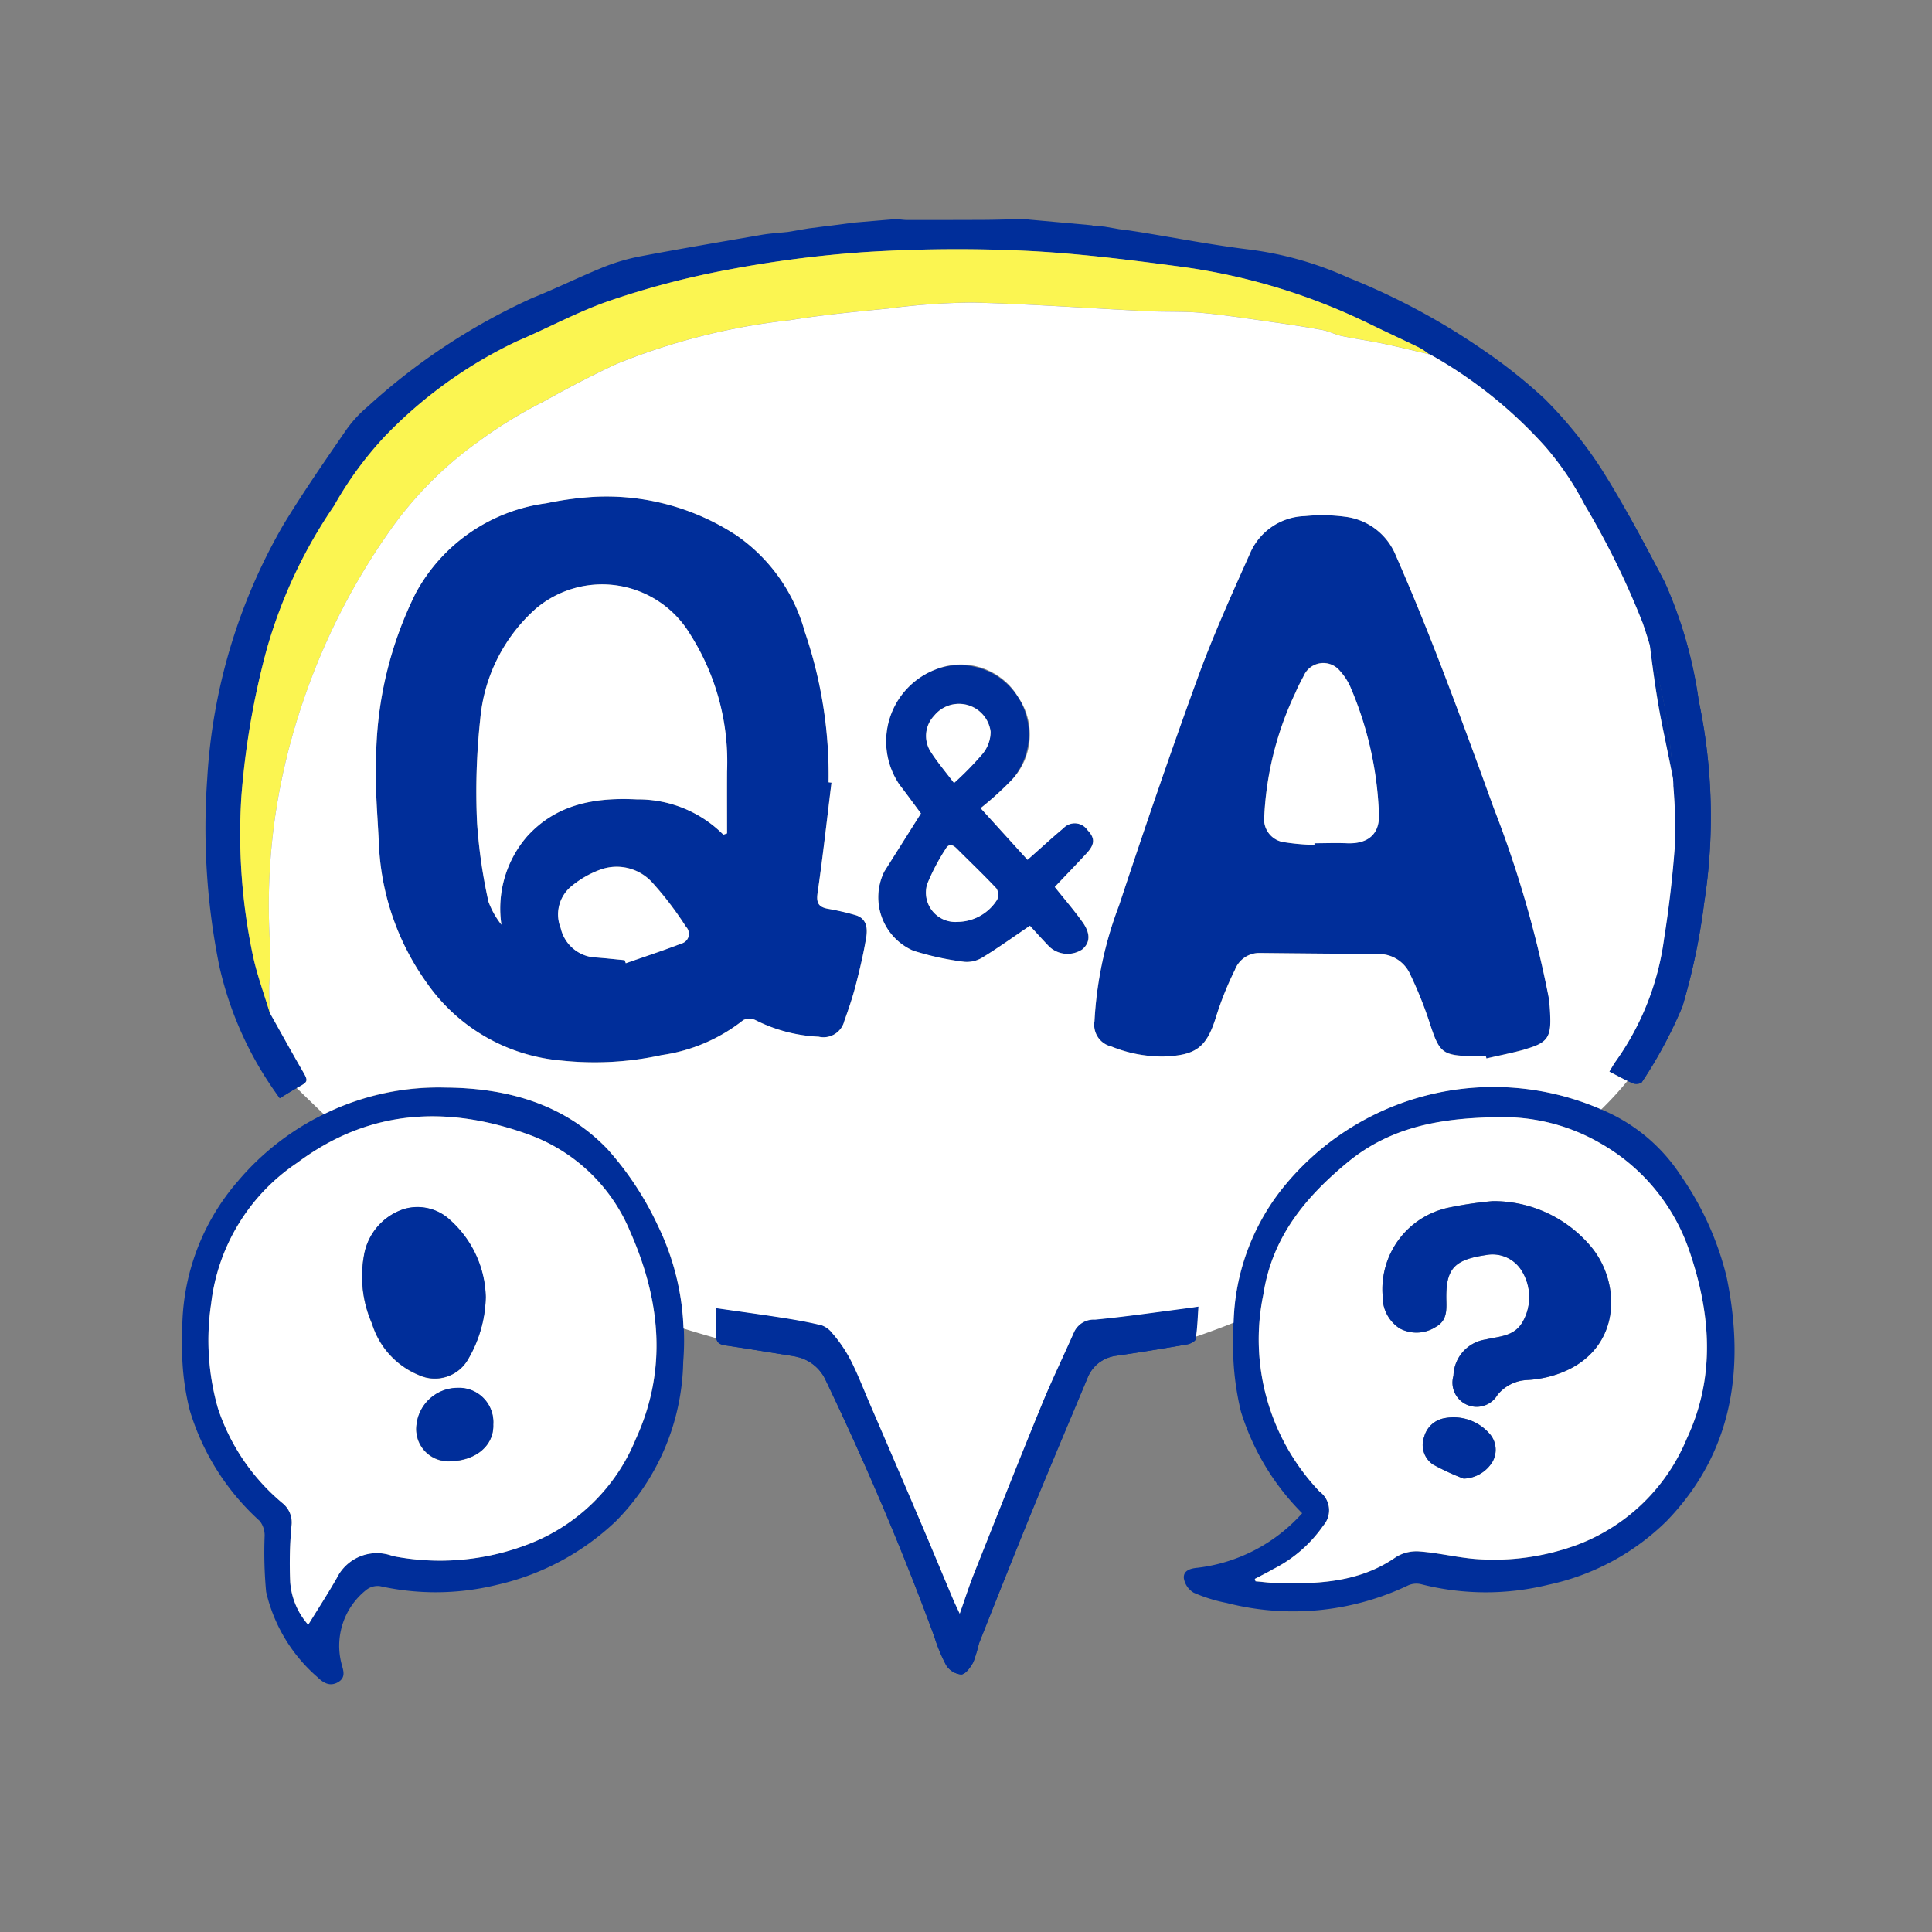 <svg xmlns="http://www.w3.org/2000/svg" xmlns:xlink="http://www.w3.org/1999/xlink" width="100" height="100" viewBox="0 0 100 100">
  <rect x="0" y="0" width="100" height="100" fill="#808080" stroke="none"/>
  <defs>
    <clipPath id="clip-path">
      <rect id="長方形_351" data-name="長方形 351" width="80.345" height="75.994" fill="none"/>
    </clipPath>
  </defs>
  <g id="グループ_93" data-name="グループ 93" transform="translate(-471 -595)">
    <g id="グループ_72" data-name="グループ 72" transform="translate(480.433 606.184)">
      <g id="グループ_72-2" data-name="グループ 72" transform="translate(0 0)" clip-path="url(#clip-path)">
        <path id="パス_729" data-name="パス 729" d="M39.663,38.109c-.235,1.906-.445,3.815-.719,5.715-.076.525.062.732.553.817a13.456,13.456,0,0,1,1.391.32c.6.169.651.68.573,1.157-.138.841-.337,1.675-.551,2.5-.158.614-.366,1.217-.579,1.815A1.11,1.11,0,0,1,39,51.262a8.015,8.015,0,0,1-3.256-.852A.719.719,0,0,0,35.1,50.4a8.772,8.772,0,0,1-4.217,1.81,16.21,16.21,0,0,1-5.216.283A9.455,9.455,0,0,1,18.72,48.48a13.289,13.289,0,0,1-2.486-7.273c-.074-1.526-.216-3.059-.138-4.579a19.592,19.592,0,0,1,2.043-8.318A9.019,9.019,0,0,1,24.9,23.649a16.871,16.871,0,0,1,2.478-.334A12.277,12.277,0,0,1,34.727,25.3,8.926,8.926,0,0,1,38.282,30.3a22.868,22.868,0,0,1,1.231,7.79l.15.017m-5.6,2.7.192-.065c0-1.064,0-2.128,0-3.192a12.287,12.287,0,0,0-1.913-7.124,5.313,5.313,0,0,0-7.971-1.329,8.673,8.673,0,0,0-2.889,5.721,35.107,35.107,0,0,0-.166,5.351,27.18,27.18,0,0,0,.592,4.108,4.316,4.316,0,0,0,.67,1.19,5.709,5.709,0,0,1,1.31-4.548c1.548-1.728,3.582-2.043,5.706-1.938A6.222,6.222,0,0,1,34.066,40.8m-5.1,6.5.057.156c.96-.336,1.929-.651,2.876-1.019a.519.519,0,0,0,.239-.869,17.308,17.308,0,0,0-1.754-2.3,2.489,2.489,0,0,0-2.627-.675,5.07,5.07,0,0,0-1.582.905,1.886,1.886,0,0,0-.523,2.131,1.96,1.96,0,0,0,1.716,1.523c.533.032,1.065.1,1.6.145" transform="translate(-6.059 -8.786)" fill="#002e9a" fill-rule="evenodd"/>
        <path id="パス_730" data-name="パス 730" d="M96.045,52.85c-.139,0-.278,0-.418,0-1.892-.026-1.967-.1-2.547-1.891a20.337,20.337,0,0,0-.936-2.31,1.777,1.777,0,0,0-1.707-1.088q-3.065-.021-6.13-.054a1.346,1.346,0,0,0-1.25.871,16.905,16.905,0,0,0-.957,2.366c-.5,1.656-1.041,2.067-2.764,2.121a6.992,6.992,0,0,1-2.666-.515,1.155,1.155,0,0,1-.883-1.313,19.728,19.728,0,0,1,1.267-5.98c1.315-3.97,2.666-7.93,4.1-11.858.8-2.194,1.77-4.329,2.723-6.463a3.186,3.186,0,0,1,2.8-1.843,8.9,8.9,0,0,1,2.072.032,3.25,3.25,0,0,1,2.632,2c.812,1.85,1.572,3.723,2.3,5.608.954,2.478,1.87,4.972,2.771,7.471a57.119,57.119,0,0,1,2.842,9.766,7.694,7.694,0,0,1,.083.888c.064,1.235-.132,1.517-1.349,1.852-.643.176-1.3.3-1.949.455-.009-.037-.017-.075-.027-.113M87.168,41.914c0-.031,0-.06,0-.09.555,0,1.111-.021,1.665,0,1.131.05,1.759-.488,1.67-1.62a18.3,18.3,0,0,0-1.494-6.517,3.118,3.118,0,0,0-.523-.787,1.108,1.108,0,0,0-1.874.265c-.148.28-.3.561-.42.854a16.754,16.754,0,0,0-1.619,6.4,1.2,1.2,0,0,0,1.063,1.356,11.833,11.833,0,0,0,1.528.133" transform="translate(-28.57 -9.367)" fill="#002e9a" fill-rule="evenodd"/>
        <path id="パス_731" data-name="パス 731" d="M5.25,41.32c.543.966,1.077,1.938,1.633,2.9.386.665.4.654-.248,1.012-.291.161-.571.343-.865.52A18.2,18.2,0,0,1,2.64,38.908a35.956,35.956,0,0,1-.623-9.716A29.585,29.585,0,0,1,5.95,16.081c1.006-1.663,2.12-3.262,3.22-4.866a6.408,6.408,0,0,1,1.163-1.273,32.57,32.57,0,0,1,8.517-5.615c1.249-.5,2.459-1.1,3.708-1.606A10.34,10.34,0,0,1,24.5,2.162c2.068-.39,4.142-.742,6.216-1.1.449-.077.906-.1,1.36-.15l.583-.1.475-.08L33.89.634l.345-.04L35.248.462l.3-.037,1.173-.1.956-.08c.194.017.389.049.584.049,1.262,0,2.524,0,3.786-.006.768,0,1.536-.031,2.3-.047l.212.033L47.6.549l.222.021L47.86.6l.047-.017L48.47.64l.536.092.209.038.308.039a.051.051,0,0,0,.062.006l.7.106c1.9.308,3.79.675,5.7.906a17.781,17.781,0,0,1,5.079,1.445,35.445,35.445,0,0,1,7.069,3.8,26.787,26.787,0,0,1,3.113,2.485,22.039,22.039,0,0,1,2.912,3.594c1.2,1.888,2.239,3.883,3.288,5.864a22.676,22.676,0,0,1,1.771,6.165,29.042,29.042,0,0,1,.278,10.478A33.2,33.2,0,0,1,78.372,41a23.293,23.293,0,0,1-2.1,3.916c-.047.084-.324.116-.449.064-.4-.166-.778-.383-1.23-.613.123-.2.22-.386.343-.552A14.124,14.124,0,0,0,77.422,37.5c.261-1.645.451-3.306.571-4.968a28.111,28.111,0,0,0-.092-2.973,29.068,29.068,0,0,0-1.585-8.4,41.785,41.785,0,0,0-3.01-6.129,15.565,15.565,0,0,0-2.029-3,23.3,23.3,0,0,0-5.96-4.772.047.047,0,0,0-.074-.024l.014.012a3.863,3.863,0,0,0-.478-.326C63.923,6.5,63.056,6.1,62.2,5.684a31.923,31.923,0,0,0-9.926-2.99c-2.651-.352-5.315-.684-7.983-.808a76.191,76.191,0,0,0-8.2.069,60.061,60.061,0,0,0-7.193.927,43.515,43.515,0,0,0-5.977,1.563c-1.665.562-3.227,1.423-4.852,2.113A23.349,23.349,0,0,0,11.2,11.5a18.627,18.627,0,0,0-2.62,3.586,25.409,25.409,0,0,0-3.491,7.454,41.226,41.226,0,0,0-1.306,7.61,30.462,30.462,0,0,0,.612,8.283c.216.978.567,1.926.856,2.888" transform="translate(-0.722 -0.091)" fill="#002e9a" fill-rule="evenodd"/>
        <path id="パス_732" data-name="パス 732" d="M6.346,42.268c-.289-.962-.64-1.91-.856-2.888A30.462,30.462,0,0,1,4.878,31.1a41.226,41.226,0,0,1,1.306-7.61,25.409,25.409,0,0,1,3.491-7.454,18.627,18.627,0,0,1,2.62-3.586,23.349,23.349,0,0,1,6.868-4.941c1.625-.69,3.187-1.551,4.852-2.113A43.515,43.515,0,0,1,29.992,3.83,60.061,60.061,0,0,1,37.184,2.9a76.191,76.191,0,0,1,8.2-.069c2.668.124,5.332.456,7.983.808A31.923,31.923,0,0,1,63.3,6.632c.855.419,1.723.814,2.578,1.231a3.863,3.863,0,0,1,.478.326c-.786-.183-1.568-.38-2.357-.545-.717-.15-1.444-.25-2.16-.4-.346-.073-.67-.25-1.016-.314-.871-.159-1.748-.292-2.624-.415-1.217-.171-2.432-.362-3.655-.473-.924-.085-1.859-.039-2.787-.085-3.011-.149-6.02-.37-9.033-.446a35.051,35.051,0,0,0-4.324.306c-1.715.17-3.435.331-5.136.608a33.627,33.627,0,0,0-8.97,2.265c-1.291.6-2.556,1.266-3.8,1.96a23.369,23.369,0,0,0-3.378,2.083,19.377,19.377,0,0,0-4.376,4.341,34.558,34.558,0,0,0-4.584,8.844A33.744,33.744,0,0,0,6.87,30.671a32.117,32.117,0,0,0-.508,8.044,18.236,18.236,0,0,1-.042,2.141c-.006.47.017.941.027,1.412" transform="translate(-1.818 -1.038)" fill="#fbf551" fill-rule="evenodd"/>
        <path id="パス_733" data-name="パス 733" d="M89.336,94.407a12.793,12.793,0,0,1-3.169-5.258,14.441,14.441,0,0,1-.4-3.877,11.935,11.935,0,0,1,2.457-7.563,13.98,13.98,0,0,1,17.007-4.017,9.054,9.054,0,0,1,3.717,3.259,15.683,15.683,0,0,1,2.359,5.237c.964,4.686.335,9.07-3.108,12.626a12.4,12.4,0,0,1-6.116,3.294,13.558,13.558,0,0,1-6.59-.027,1.05,1.05,0,0,0-.671.061,13.83,13.83,0,0,1-9.4.908,7.974,7.974,0,0,1-1.7-.53,1.067,1.067,0,0,1-.51-.749c-.034-.409.357-.511.717-.542a8.632,8.632,0,0,0,5.407-2.821m-2.452,3.4.041.125c.414.036.827.1,1.242.1,2.12.039,4.2-.075,6.035-1.361a2.01,2.01,0,0,1,1.222-.285c.941.072,1.869.3,2.81.384a12.443,12.443,0,0,0,5.443-.766,9.933,9.933,0,0,0,5.558-5.437c1.514-3.227,1.255-6.515.121-9.8a10.152,10.152,0,0,0-4.594-5.512A10.025,10.025,0,0,0,99.5,73.912c-2.8.037-5.5.423-7.814,2.334-2.222,1.836-3.91,3.894-4.362,6.844a11.423,11.423,0,0,0,2.911,10.191,1.194,1.194,0,0,1,.2,1.759,6.983,6.983,0,0,1-2.624,2.272c-.3.178-.617.33-.925.494" transform="translate(-31.369 -27.267)" fill="#002e9a" fill-rule="evenodd"/>
        <path id="パス_734" data-name="パス 734" d="M13.617,72.4c3.189.023,6.139.835,8.39,3.18a16.109,16.109,0,0,1,2.606,3.952A13.716,13.716,0,0,1,25.93,86.6a12.026,12.026,0,0,1-3.491,8.251,13.14,13.14,0,0,1-6.127,3.283,13.278,13.278,0,0,1-6.067.074.95.95,0,0,0-.735.206,3.685,3.685,0,0,0-1.269,3.8c.08.321.26.708-.172.961s-.78.026-1.067-.255A8.311,8.311,0,0,1,4.342,98.5,22.176,22.176,0,0,1,4.265,95.6a1.205,1.205,0,0,0-.252-.765,12.6,12.6,0,0,1-3.62-5.717,13.154,13.154,0,0,1-.387-3.822,11.753,11.753,0,0,1,2.886-8.064A13.653,13.653,0,0,1,13.617,72.4M6.522,100.207c.521-.849,1.024-1.624,1.482-2.425a2.313,2.313,0,0,1,2.9-1.136,12.691,12.691,0,0,0,7.025-.617,9.78,9.78,0,0,0,5.55-5.436C25.125,87,24.748,83.4,23.193,79.869a9,9,0,0,0-5.219-5.022C13.771,73.313,9.7,73.5,5.961,76.285A10.188,10.188,0,0,0,1.5,83.569,12.805,12.805,0,0,0,1.85,89,10.8,10.8,0,0,0,5.192,93.91a1.278,1.278,0,0,1,.46,1.2,21.451,21.451,0,0,0-.062,2.906,3.757,3.757,0,0,0,.932,2.189" transform="translate(0 -27.292)" fill="#002e9a" fill-rule="evenodd"/>
        <path id="パス_735" data-name="パス 735" d="M65.528,47.378c.7-.614,1.262-1.139,1.855-1.632a.8.8,0,0,1,1.251.094c.39.406.389.728-.037,1.19-.548.594-1.111,1.175-1.658,1.753.517.647.995,1.2,1.425,1.8s.416,1.082,0,1.435a1.384,1.384,0,0,1-1.7-.135c-.369-.382-.723-.779-1.009-1.09-.841.569-1.622,1.131-2.44,1.632a1.544,1.544,0,0,1-.954.234,14.566,14.566,0,0,1-2.657-.58,3.015,3.015,0,0,1-1.49-4.088l1.9-3.011c-.337-.452-.716-.978-1.111-1.489a3.986,3.986,0,0,1,1.908-5.978,3.58,3.58,0,0,1,3.9,5.732A16.9,16.9,0,0,1,63.1,44.7l2.427,2.673m-3.613,3.214a2.438,2.438,0,0,0,2.042-1.143.617.617,0,0,0-.038-.591c-.664-.708-1.368-1.376-2.053-2.062-.208-.208-.414-.266-.576.024a11.014,11.014,0,0,0-.952,1.819,1.519,1.519,0,0,0,1.578,1.952m-.188-7.185a16.6,16.6,0,0,0,1.457-1.486,1.812,1.812,0,0,0,.438-1.171,1.651,1.651,0,0,0-2.924-.827,1.515,1.515,0,0,0-.2,1.827c.348.561.787,1.066,1.231,1.657" transform="translate(-21.779 -14.059)" fill="#002e9a" fill-rule="evenodd"/>
        <path id="パス_736" data-name="パス 736" d="M44.36,90.676c1.173.169,2.311.322,3.445.5.679.106,1.359.226,2.025.389a1.26,1.26,0,0,1,.546.41,12.4,12.4,0,0,1,1.918,3.6q1.286,2.975,2.557,5.955c.6,1.4,1.184,2.815,1.777,4.222.081.192.174.379.341.74.283-.8.485-1.436.73-2.052,1.156-2.913,2.311-5.828,3.5-8.729.524-1.282,1.128-2.531,1.689-3.8a1.116,1.116,0,0,1,1.085-.645c1.619-.155,3.23-.393,4.843-.6.153-.02.307-.045.51-.075-.042.591-.055,1.14-.139,1.678-.019.118-.281.254-.449.283-1.212.211-2.428.409-3.646.585a1.821,1.821,0,0,0-1.519,1.171c-.943,2.251-1.895,4.5-2.819,6.756-.946,2.312-1.867,4.635-2.788,6.957a9.268,9.268,0,0,1-.289.965c-.143.267-.393.627-.627.652a1.037,1.037,0,0,1-.781-.475,8.4,8.4,0,0,1-.614-1.478c-1.664-4.529-3.558-8.96-5.641-13.311a2.2,2.2,0,0,0-1.776-1.233c-1.137-.181-2.273-.373-3.412-.538-.342-.05-.485-.189-.467-.54.022-.432,0-.867,0-1.387" transform="translate(-16.721 -34.151)" fill="#002e9a" fill-rule="evenodd"/>
        <path id="パス_737" data-name="パス 737" d="M103.563,11.454a.047.047,0,0,1,.074.024l-.074-.024" transform="translate(-39.042 -4.314)" fill="#002e9a" fill-rule="evenodd"/>
        <path id="パス_738" data-name="パス 738" d="M37.22,43.544a6.219,6.219,0,0,0-4.469-1.827c-2.124-.106-4.158.211-5.706,1.938a5.71,5.71,0,0,0-1.31,4.548,4.323,4.323,0,0,1-.67-1.19,27.171,27.171,0,0,1-.592-4.107,35.024,35.024,0,0,1,.167-5.351,8.672,8.672,0,0,1,2.888-5.722,5.314,5.314,0,0,1,7.972,1.33,12.289,12.289,0,0,1,1.913,7.123c-.006,1.064,0,2.128,0,3.192l-.192.066" transform="translate(-9.214 -11.525)" fill="#fff"/>
        <path id="パス_739" data-name="パス 739" d="M34.676,58.89c-.532-.049-1.064-.113-1.6-.145a1.96,1.96,0,0,1-1.716-1.523,1.886,1.886,0,0,1,.523-2.131,5.07,5.07,0,0,1,1.582-.905,2.489,2.489,0,0,1,2.627.675,17.308,17.308,0,0,1,1.754,2.3.519.519,0,0,1-.239.869c-.948.368-1.916.683-2.876,1.019l-.057-.156" transform="translate(-11.774 -20.375)" fill="#fff"/>
        <path id="パス_740" data-name="パス 740" d="M92.487,46.545a11.834,11.834,0,0,1-1.528-.133,1.2,1.2,0,0,1-1.063-1.356,16.754,16.754,0,0,1,1.619-6.4c.12-.293.272-.573.42-.854a1.109,1.109,0,0,1,1.874-.265,3.118,3.118,0,0,1,.523.787,18.3,18.3,0,0,1,1.494,6.517c.088,1.132-.54,1.67-1.67,1.62-.554-.025-1.11,0-1.665,0,0,.031,0,.06,0,.09" transform="translate(-33.889 -13.997)" fill="#fff"/>
        <path id="パス_741" data-name="パス 741" d="M89.108,98.764c.308-.164.625-.316.925-.494A6.976,6.976,0,0,0,92.657,96a1.2,1.2,0,0,0-.2-1.76A11.422,11.422,0,0,1,89.55,84.047C90,81.1,91.69,79.038,93.912,77.2c2.313-1.911,5.014-2.3,7.814-2.334a10.026,10.026,0,0,1,5.258,1.344,10.151,10.151,0,0,1,4.593,5.512c1.135,3.289,1.393,6.577-.12,9.8a9.928,9.928,0,0,1-5.559,5.437,12.432,12.432,0,0,1-5.443.766c-.94-.086-1.869-.312-2.81-.384a2.016,2.016,0,0,0-1.222.285c-1.835,1.286-3.914,1.4-6.034,1.361-.415-.007-.829-.068-1.242-.1l-.04-.126M101.391,79.21a19.654,19.654,0,0,0-2.232.331,4.316,4.316,0,0,0-3.433,4.579,1.942,1.942,0,0,0,.877,1.673,1.845,1.845,0,0,0,1.877-.077c.551-.308.558-.807.543-1.342-.045-1.655.376-2.128,2.041-2.374a1.774,1.774,0,0,1,1.819.751,2.585,2.585,0,0,1,.088,2.708c-.439.763-1.215.743-1.908.91a1.948,1.948,0,0,0-1.671,1.88,1.252,1.252,0,0,0,2.278.993,2.087,2.087,0,0,1,1.546-.772,5.945,5.945,0,0,0,1.059-.157c3.757-.937,3.927-4.62,2.3-6.668a6.585,6.585,0,0,0-5.183-2.435M99.913,93.573a1.814,1.814,0,0,0,1.493-.867,1.254,1.254,0,0,0-.1-1.4,2.47,2.47,0,0,0-2.393-.859,1.323,1.323,0,0,0-1.04.958,1.223,1.223,0,0,0,.454,1.434,12.593,12.593,0,0,0,1.585.733" transform="translate(-33.592 -28.224)" fill="#fff" fill-rule="evenodd"/>
        <path id="パス_742" data-name="パス 742" d="M7.351,101.112a3.749,3.749,0,0,1-.932-2.189,21.449,21.449,0,0,1,.062-2.906,1.279,1.279,0,0,0-.46-1.2,10.807,10.807,0,0,1-3.343-4.907,12.818,12.818,0,0,1-.351-5.433,10.183,10.183,0,0,1,4.463-7.284C10.528,74.4,14.6,74.218,18.8,75.752a9,9,0,0,1,5.218,5.022C25.577,84.3,25.954,87.9,24.3,91.5a9.781,9.781,0,0,1-5.55,5.436,12.693,12.693,0,0,1-7.026.617,2.313,2.313,0,0,0-2.895,1.137c-.457.8-.961,1.576-1.482,2.425m9.189-16.954a5.525,5.525,0,0,0-1.829-3.98,2.468,2.468,0,0,0-2.373-.592,3.052,3.052,0,0,0-2.107,2.438,6.047,6.047,0,0,0,.421,3.5,4.21,4.21,0,0,0,2.453,2.676,1.977,1.977,0,0,0,2.463-.736,6.625,6.625,0,0,0,.972-3.3m.388,6.583a1.775,1.775,0,0,0-1.845-1.893,2.145,2.145,0,0,0-2.139,2.045,1.663,1.663,0,0,0,1.763,1.75c1.335-.031,2.262-.825,2.221-1.9" transform="translate(-0.829 -28.196)" fill="#fff" fill-rule="evenodd"/>
        <path id="パス_743" data-name="パス 743" d="M63.421,56.237a1.521,1.521,0,0,1-1.579-1.953,10.946,10.946,0,0,1,.953-1.819c.162-.29.368-.232.576-.024.685.685,1.39,1.354,2.053,2.062a.612.612,0,0,1,.038.59,2.441,2.441,0,0,1-2.041,1.144" transform="translate(-23.285 -19.704)" fill="#fff"/>
        <path id="パス_744" data-name="パス 744" d="M63.241,44.625c-.444-.591-.883-1.1-1.231-1.657a1.515,1.515,0,0,1,.2-1.827,1.651,1.651,0,0,1,2.924.827,1.812,1.812,0,0,1-.438,1.171,16.6,16.6,0,0,1-1.457,1.486" transform="translate(-23.293 -15.277)" fill="#fff"/>
        <path id="パス_745" data-name="パス 745" d="M105.382,81.837a6.583,6.583,0,0,1,5.183,2.435c1.629,2.048,1.459,5.731-2.3,6.668a5.937,5.937,0,0,1-1.059.157,2.088,2.088,0,0,0-1.547.772,1.252,1.252,0,0,1-2.278-.993A1.948,1.948,0,0,1,105.054,89c.693-.167,1.469-.146,1.908-.91a2.585,2.585,0,0,0-.088-2.708,1.772,1.772,0,0,0-1.819-.751c-1.665.247-2.086.72-2.041,2.374.015.535.009,1.034-.543,1.342a1.845,1.845,0,0,1-1.877.077,1.944,1.944,0,0,1-.877-1.673,4.316,4.316,0,0,1,3.433-4.579,19.623,19.623,0,0,1,2.231-.331" transform="translate(-37.584 -30.851)" fill="#002e9a" fill-rule="evenodd"/>
        <path id="パス_746" data-name="パス 746" d="M105.181,102.967a12.594,12.594,0,0,1-1.585-.733,1.223,1.223,0,0,1-.454-1.434,1.323,1.323,0,0,1,1.04-.958,2.47,2.47,0,0,1,2.393.859,1.254,1.254,0,0,1,.1,1.4,1.814,1.814,0,0,1-1.493.867" transform="translate(-38.86 -37.618)" fill="#002e9a" fill-rule="evenodd"/>
        <path id="パス_747" data-name="パス 747" d="M21.329,86.994a6.619,6.619,0,0,1-.971,3.3,1.978,1.978,0,0,1-2.464.736,4.212,4.212,0,0,1-2.452-2.676,6.049,6.049,0,0,1-.421-3.5,3.052,3.052,0,0,1,2.106-2.438,2.471,2.471,0,0,1,2.374.593,5.525,5.525,0,0,1,1.829,3.98" transform="translate(-5.617 -31.033)" fill="#002e9a" fill-rule="evenodd"/>
        <path id="パス_748" data-name="パス 748" d="M23.431,99.243c.041,1.077-.886,1.872-2.221,1.9a1.663,1.663,0,0,1-1.763-1.75,2.145,2.145,0,0,1,2.139-2.045,1.775,1.775,0,0,1,1.845,1.893" transform="translate(-7.331 -36.699)" fill="#002e9a" fill-rule="evenodd"/>
        <path id="パス_749" data-name="パス 749" d="M44.827,93.594c1.083.157,2.162.338,3.242.511q-1.86-.38-3.7-.885c.034.23.178.334.459.374" transform="translate(-16.726 -35.142)" fill="#002e9a" fill-rule="evenodd"/>
        <path id="パス_750" data-name="パス 750" d="M122.427,38.5c.87,4.461,1.432,9.1-.776,13.267a14.271,14.271,0,0,1-1.583,2.367c.1.047.2.091.295.132.125.052.4.021.449-.064a23.294,23.294,0,0,0,2.1-3.916,33.2,33.2,0,0,0,1.121-5.345,29.042,29.042,0,0,0-.278-10.478,22.683,22.683,0,0,0-1.771-6.165c-.607-1.148-1.212-2.3-1.847-3.433a57.155,57.155,0,0,1,1.084,6.725,28.815,28.815,0,0,1,1.2,6.91" transform="translate(-45.264 -9.372)" fill="#002e9a" fill-rule="evenodd"/>
        <path id="パス_751" data-name="パス 751" d="M63.766,97.3c-1.187,2.9-2.341,5.816-3.5,8.729-.245.617-.446,1.25-.73,2.052-.167-.361-.26-.548-.341-.74-.593-1.407-1.178-2.817-1.777-4.222q-1.27-2.981-2.557-5.955c-.272-.626-.516-1.266-.811-1.88q-1.449-.193-2.883-.473a2.107,2.107,0,0,1,1.409,1.153c2.083,4.351,3.977,8.782,5.641,13.311a8.4,8.4,0,0,0,.614,1.478,1.038,1.038,0,0,0,.781.475c.235-.026.484-.386.627-.652a9.3,9.3,0,0,0,.289-.964c.921-2.323,1.842-4.646,2.788-6.958.925-2.258,1.877-4.505,2.819-6.755a1.886,1.886,0,0,1,.656-.844q-1.1.2-2.2.341c-.287.63-.569,1.263-.83,1.9" transform="translate(-19.291 -35.743)" fill="#002e9a" fill-rule="evenodd"/>
        <path id="パス_752" data-name="パス 752" d="M82.331,93.492c.168-.029.43-.164.449-.283.006-.042.009-.084.015-.126q-1.172.4-2.375.728.957-.153,1.911-.32" transform="translate(-30.317 -35.091)" fill="#002e9a" fill-rule="evenodd"/>
        <path id="パス_753" data-name="パス 753" d="M6.936,70.241,5.985,69.9c.4.716.847,1.414,1.319,2.107.295-.178.574-.359.865-.52l.015-.008q-.628-.617-1.248-1.243" transform="translate(-2.256 -26.353)" fill="#002e9a" fill-rule="evenodd"/>
        <path id="パス_754" data-name="パス 754" d="M122.56,39.775c.188.918.384,1.851.568,2.791a28.845,28.845,0,0,0-1.2-6.91c.175,1.4.361,2.781.635,4.119" transform="translate(-45.964 -13.442)" fill="#002e9a" fill-rule="evenodd"/>
        <path id="パス_755" data-name="パス 755" d="M121.862,46.746c.006.115.012.231.016.347a28.1,28.1,0,0,1,.092,2.972c-.12,1.662-.31,3.323-.571,4.968a14.124,14.124,0,0,1-2.488,6.314c-.123.167-.22.353-.343.552.34.173.639.34.935.481a14.271,14.271,0,0,0,1.583-2.367c2.209-4.17,1.646-8.805.776-13.267" transform="translate(-44.698 -17.622)" fill="#002e9a" fill-rule="evenodd"/>
        <path id="パス_756" data-name="パス 756" d="M79.506,90.667c-1.614.206-3.225.444-4.843.6a1.116,1.116,0,0,0-1.085.645c-.28.634-.572,1.263-.859,1.895q1.1-.136,2.2-.341a1.953,1.953,0,0,1,.863-.328q.868-.126,1.734-.265,1.2-.324,2.375-.728c.069-.5.085-1.007.124-1.553-.2.03-.356.055-.51.075" transform="translate(-27.414 -34.152)" fill="#002e9a" fill-rule="evenodd"/>
        <path id="パス_757" data-name="パス 757" d="M50.376,92.027a1.251,1.251,0,0,0-.546-.41c-.667-.164-1.346-.283-2.025-.389-1.135-.178-2.273-.331-3.445-.5,0,.52.016.954,0,1.387a.871.871,0,0,0,.007.166q1.838.507,3.7.885l.169.027a3.355,3.355,0,0,1,.367.08q1.434.278,2.882.473a7.08,7.08,0,0,0-1.107-1.72" transform="translate(-16.721 -34.203)" fill="#002e9a" fill-rule="evenodd"/>
        <path id="パス_758" data-name="パス 758" d="M79.87,32.173c0-.116-.01-.231-.017-.347-.182-.94-.379-1.872-.567-2.791-.273-1.338-.46-2.722-.635-4.119q-.172-.577-.366-1.145a41.917,41.917,0,0,0-3.01-6.129,15.491,15.491,0,0,0-2.03-3,23.314,23.314,0,0,0-5.959-4.773l-.074-.024.015.012c-.786-.183-1.569-.379-2.358-.545-.716-.15-1.444-.251-2.159-.4-.345-.073-.67-.25-1.016-.313-.87-.159-1.748-.292-2.624-.415-1.217-.172-2.432-.363-3.655-.474-.924-.085-1.859-.039-2.787-.085-3.011-.148-6.02-.37-9.032-.446a35.157,35.157,0,0,0-4.324.307c-1.715.17-3.436.331-5.136.607a33.634,33.634,0,0,0-8.97,2.266c-1.292.6-2.556,1.265-3.8,1.96A23.448,23.448,0,0,0,17.987,14.4a19.357,19.357,0,0,0-4.377,4.342,34.552,34.552,0,0,0-4.584,8.843,33.659,33.659,0,0,0-1.284,4.754,32.091,32.091,0,0,0-.508,8.044,18.231,18.231,0,0,1-.043,2.141c-.006.47.017.941.027,1.412.544.966,1.077,1.938,1.633,2.9.383.66.4.655-.234,1q.7.685,1.4,1.356a13.348,13.348,0,0,1,6.287-1.382c3.189.023,6.139.835,8.39,3.18A16.126,16.126,0,0,1,27.3,54.939a13.089,13.089,0,0,1,1.334,5.344q.844.263,1.695.5a.871.871,0,0,1-.007-.166c.022-.432,0-.867,0-1.387,1.173.169,2.311.322,3.446.5.678.107,1.358.226,2.024.389a1.247,1.247,0,0,1,.546.41,7.083,7.083,0,0,1,1.108,1.72c.294.614.539,1.254.811,1.88q1.286,2.975,2.557,5.955c.6,1.4,1.184,2.815,1.777,4.222.081.193.174.379.341.74.283-.8.485-1.435.729-2.052,1.158-2.913,2.311-5.828,3.5-8.729.262-.64.544-1.273.83-1.9s.578-1.26.859-1.894a1.115,1.115,0,0,1,1.085-.646c1.619-.155,3.229-.393,4.844-.6.153-.019.305-.045.509-.075-.039.545-.055,1.054-.124,1.553q.983-.336,1.946-.72a11.578,11.578,0,0,1,2.429-6.831,13.992,13.992,0,0,1,16.6-4.209,17.405,17.405,0,0,0,1.354-1.475c-.3-.141-.595-.308-.936-.481.123-.2.221-.385.344-.552a14.123,14.123,0,0,0,2.487-6.314c.262-1.645.452-3.306.571-4.968a27.769,27.769,0,0,0-.091-2.972M36.963,44.35a1.109,1.109,0,0,1-1.333.828,8.015,8.015,0,0,1-3.257-.852.718.718,0,0,0-.644-.007,8.78,8.78,0,0,1-4.217,1.81,16.211,16.211,0,0,1-5.216.283A9.454,9.454,0,0,1,15.352,42.4a13.29,13.29,0,0,1-2.487-7.273c-.074-1.526-.216-3.059-.138-4.579a19.592,19.592,0,0,1,2.042-8.318,9.019,9.019,0,0,1,6.765-4.661,16.891,16.891,0,0,1,2.478-.334,12.276,12.276,0,0,1,7.346,1.981,8.923,8.923,0,0,1,3.555,5.006,22.868,22.868,0,0,1,1.231,7.79l.151.017c-.235,1.906-.445,3.815-.72,5.715-.076.525.062.732.554.817a13.334,13.334,0,0,1,1.391.32c.6.169.651.68.573,1.157-.138.841-.336,1.675-.55,2.5-.159.614-.366,1.217-.579,1.815m12.311-5.127c.44.606.416,1.082,0,1.435a1.384,1.384,0,0,1-1.7-.135c-.37-.382-.723-.779-1.01-1.09-.841.569-1.621,1.131-2.44,1.633a1.55,1.55,0,0,1-.953.234,14.515,14.515,0,0,1-2.657-.581,3.015,3.015,0,0,1-1.49-4.088l1.9-3.012c-.337-.452-.716-.977-1.112-1.489a3.987,3.987,0,0,1,1.908-5.978,3.457,3.457,0,0,1,4.235,1.442,3.422,3.422,0,0,1-.331,4.291,16.813,16.813,0,0,1-1.611,1.463l2.427,2.673c.7-.614,1.261-1.139,1.855-1.631a.8.8,0,0,1,1.251.094c.39.406.389.727-.037,1.19-.548.594-1.111,1.174-1.658,1.752.516.648.995,1.2,1.424,1.8m22.866,6.621c-.644.176-1.3.305-1.949.455-.009-.037-.018-.075-.027-.113-.139,0-.278,0-.417,0-1.892-.026-1.967-.1-2.546-1.891a20.569,20.569,0,0,0-.936-2.31A1.778,1.778,0,0,0,64.557,40.9q-3.065-.021-6.129-.054a1.348,1.348,0,0,0-1.251.871,16.876,16.876,0,0,0-.956,2.367c-.5,1.655-1.042,2.066-2.764,2.121a7.007,7.007,0,0,1-2.666-.516,1.154,1.154,0,0,1-.884-1.312,19.721,19.721,0,0,1,1.267-5.98c1.315-3.97,2.666-7.931,4.1-11.859.8-2.194,1.771-4.329,2.723-6.463a3.188,3.188,0,0,1,2.8-1.843,8.9,8.9,0,0,1,2.072.032,3.254,3.254,0,0,1,2.633,2c.812,1.85,1.572,3.723,2.3,5.608.953,2.478,1.87,4.972,2.77,7.471A57.082,57.082,0,0,1,73.407,43.1a7.571,7.571,0,0,1,.083.888c.065,1.235-.132,1.518-1.349,1.852" transform="translate(-2.69 -2.703)" fill="#fff"/>
      </g>
    </g>
    <rect id="長方形_368" data-name="長方形 368" width="100" height="100" transform="translate(471 595)" fill="none"/>
  </g>
</svg>
